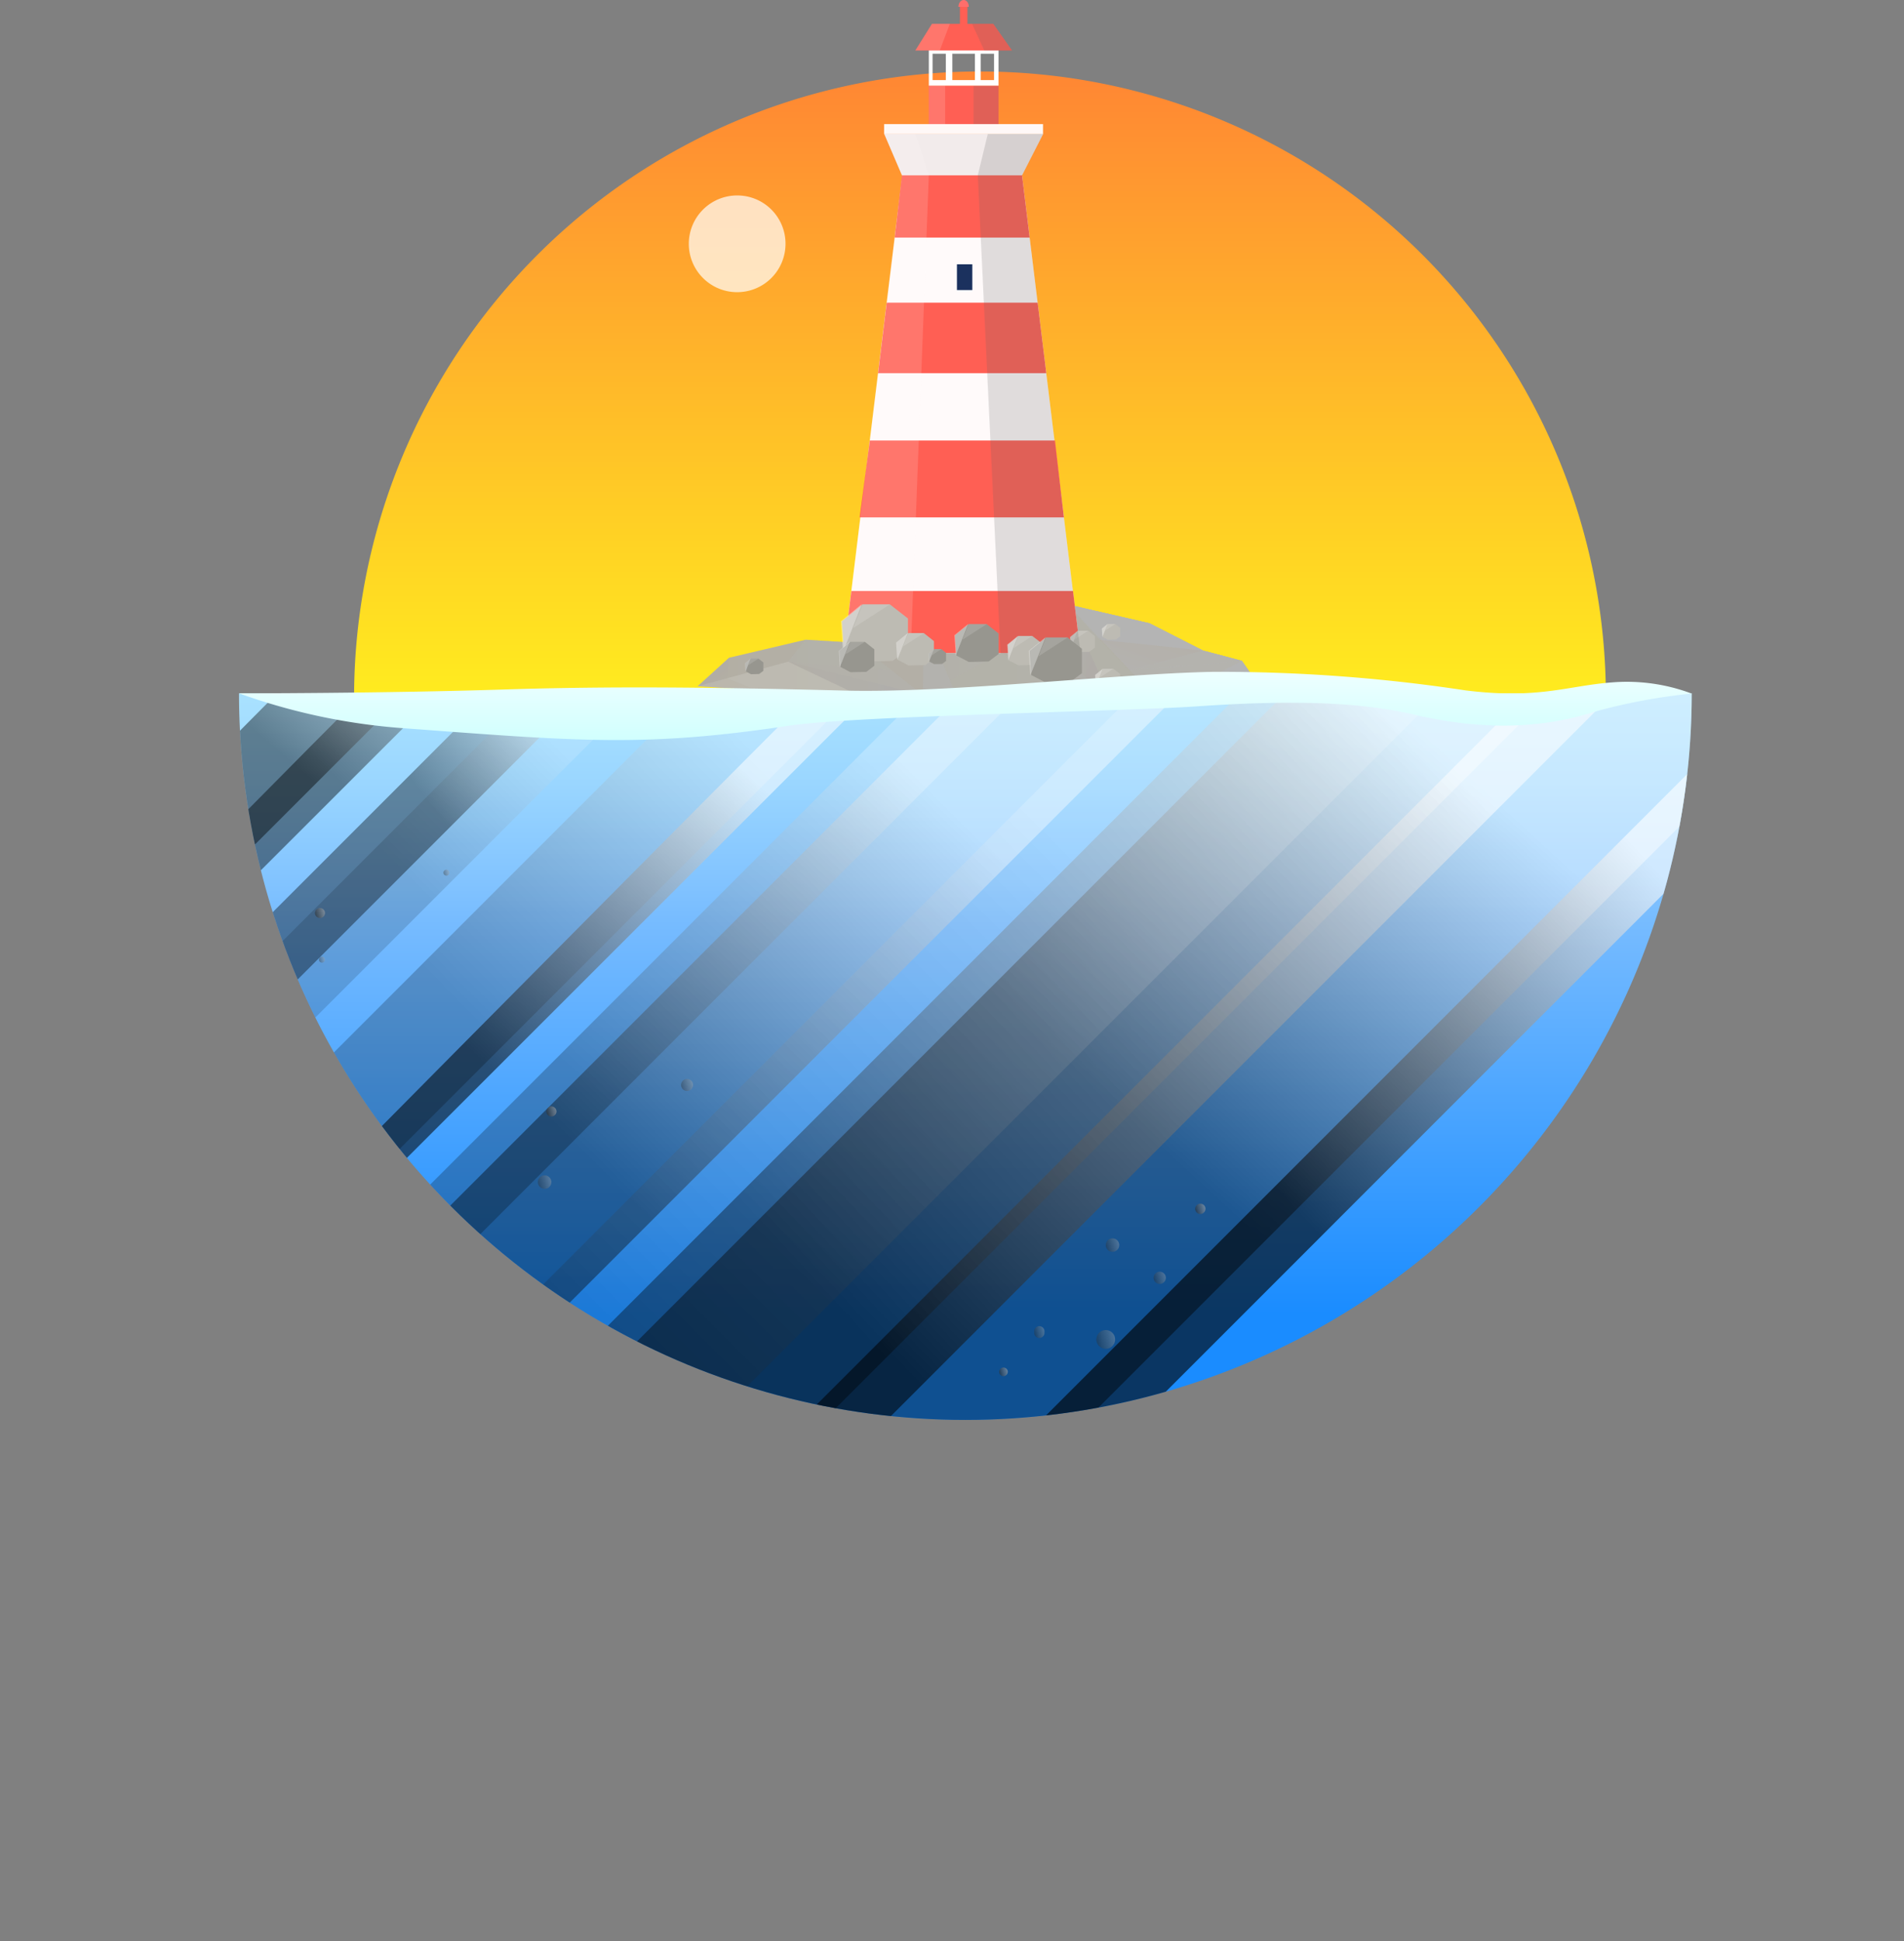 <svg xmlns="http://www.w3.org/2000/svg" xmlns:xlink="http://www.w3.org/1999/xlink" viewBox="0 0 152.39 155.33"><rect x="0" y="0" width="152.39" height="155.33" fill="#808080" stroke="none"/><defs><style>.cls-1{fill:url(#linear-gradient);}.cls-2{fill:none;}.cls-3{isolation:isolate;}.cls-4{fill:url(#linear-gradient-2);}.cls-5{fill:#ff5f54;}.cls-35,.cls-6{fill:#fff8f7;}.cls-40,.cls-41,.cls-42,.cls-43,.cls-44,.cls-45,.cls-46,.cls-47,.cls-49,.cls-50,.cls-51,.cls-52,.cls-53,.cls-56,.cls-57,.cls-58,.cls-59,.cls-6,.cls-60,.cls-61,.cls-62,.cls-63,.cls-64,.cls-65,.cls-66,.cls-67{mix-blend-mode:screen;}.cls-6{opacity:0.15;}.cls-7{fill:#676767;opacity:0.2;}.cls-11,.cls-25,.cls-29,.cls-7{mix-blend-mode:multiply;}.cls-8{fill:url(#linear-gradient-3);}.cls-10,.cls-23,.cls-9{fill:#b3b3b3;}.cls-10,.cls-22{opacity:0.28;}.cls-11,.cls-25,.cls-29{opacity:0.17;}.cls-11{fill:url(#linear-gradient-4);}.cls-12{fill:#fffffd;}.cls-12,.cls-45{opacity:0.14;}.cls-13,.cls-41{opacity:0.24;}.cls-13{fill:url(#linear-gradient-5);}.cls-14{fill:#b3b3b2;}.cls-15,.cls-32{opacity:0.33;}.cls-15{fill:url(#linear-gradient-6);}.cls-16{fill:#b3b2ac;}.cls-17{fill:#b3b2a9;opacity:0.63;}.cls-18,.cls-19,.cls-27{fill:#b3b3a9;}.cls-18{opacity:0.51;}.cls-19{opacity:0.3;}.cls-20{opacity:0.66;fill:url(#linear-gradient-7);}.cls-21{opacity:0.11;fill:url(#linear-gradient-8);}.cls-22{fill:#b3b2ab;}.cls-23{opacity:0.34;}.cls-24{fill:#b3b1a9;}.cls-25{fill:url(#linear-gradient-9);}.cls-26{fill:#b3b2b2;opacity:0.55;}.cls-27{opacity:0.29;}.cls-28{opacity:0.12;fill:url(#linear-gradient-10);}.cls-29{fill:#bababa;}.cls-30{fill:snow;}.cls-31{fill:#bdbbb3;}.cls-32,.cls-36,.cls-55{fill:#fff;}.cls-33{fill:#97968f;}.cls-34{fill:#f2ebeb;}.cls-37{fill:#ff6e6b;}.cls-38{fill:#1b315e;}.cls-39{clip-path:url(#clip-path);}.cls-40,.cls-43,.cls-44{opacity:0.43;}.cls-40{fill:url(#linear-gradient-12);}.cls-41{fill:url(#linear-gradient-13);}.cls-42{opacity:0.22;fill:url(#linear-gradient-14);}.cls-43{fill:url(#linear-gradient-15);}.cls-44{fill:url(#linear-gradient-16);}.cls-45{fill:url(#linear-gradient-17);}.cls-46,.cls-47,.cls-64,.cls-65,.cls-66,.cls-67{opacity:0.54;}.cls-46{fill:url(#linear-gradient-18);}.cls-47{fill:url(#linear-gradient-19);}.cls-48{clip-path:url(#clip-path-2);}.cls-49{opacity:0.4;fill:url(#linear-gradient-20);}.cls-50{opacity:0.18;fill:url(#linear-gradient-21);}.cls-51{opacity:0.38;fill:url(#linear-gradient-22);}.cls-52{opacity:0.61;fill:url(#linear-gradient-23);}.cls-53,.cls-56,.cls-57,.cls-58,.cls-59,.cls-60,.cls-61,.cls-62,.cls-63{opacity:0.37;}.cls-53{fill:url(#linear-gradient-24);}.cls-54{fill:url(#linear-gradient-25);}.cls-55{mix-blend-mode:soft-light;opacity:0.7;}.cls-56{fill:url(#linear-gradient-26);}.cls-57{fill:url(#linear-gradient-27);}.cls-58{fill:url(#linear-gradient-28);}.cls-59{fill:url(#linear-gradient-29);}.cls-60{fill:url(#linear-gradient-30);}.cls-61{fill:url(#linear-gradient-31);}.cls-62{fill:url(#linear-gradient-32);}.cls-63{fill:url(#linear-gradient-33);}.cls-64{fill:url(#linear-gradient-34);}.cls-65{fill:url(#linear-gradient-35);}.cls-66{fill:url(#linear-gradient-36);}.cls-67{fill:url(#linear-gradient-37);}</style><linearGradient id="linear-gradient" x1="367.5" y1="132.87" x2="367.5" y2="76.21" gradientUnits="userSpaceOnUse"><stop offset="0" stop-color="#1a8cff"/><stop offset="0.55" stop-color="#76bbff"/><stop offset="0.6" stop-color="#80c2ff"/><stop offset="0.75" stop-color="#9ad6ff"/><stop offset="0.88" stop-color="#aae2ff"/><stop offset="0.98" stop-color="#b0e6ff"/></linearGradient><linearGradient id="linear-gradient-2" x1="-232.83" y1="216.67" x2="-232.83" y2="266.77" gradientTransform="translate(135.83 300.25) rotate(180)" gradientUnits="userSpaceOnUse"><stop offset="0" stop-color="#ffec1f"/><stop offset="0.98" stop-color="#f83"/></linearGradient><linearGradient id="linear-gradient-3" x1="286.06" y1="80.08" x2="331.24" y2="80.08" gradientTransform="matrix(-1, 0, 0, 1, 387.09, -27.76)" gradientUnits="userSpaceOnUse"><stop offset="0" stop-color="#b3b2ac"/><stop offset="0.99" stop-color="#b3afa4"/></linearGradient><linearGradient id="linear-gradient-4" x1="318.2" y1="75.06" x2="314.68" y2="79.84" gradientTransform="matrix(-1, 0, 0, 1, 387.09, -27.76)" gradientUnits="userSpaceOnUse"><stop offset="0.01" stop-color="#9b9fb3"/><stop offset="0.98" stop-color="#b3ab9f"/></linearGradient><linearGradient id="linear-gradient-5" x1="330.96" y1="80.01" x2="329.13" y2="82.5" xlink:href="#linear-gradient-4"/><linearGradient id="linear-gradient-6" x1="296.31" y1="83.29" x2="293.51" y2="75.26" gradientTransform="matrix(-1, 0, 0, 1, 387.09, -27.76)" gradientUnits="userSpaceOnUse"><stop offset="0" stop-color="#b3b1ac"/><stop offset="0.98" stop-color="#b3a17a"/></linearGradient><linearGradient id="linear-gradient-7" x1="308.16" y1="75.66" x2="299.39" y2="80.25" xlink:href="#linear-gradient-3"/><linearGradient id="linear-gradient-8" x1="307.01" y1="80.38" x2="313.23" y2="80.38" xlink:href="#linear-gradient-6"/><linearGradient id="linear-gradient-9" x1="298.07" y1="80.01" x2="307.01" y2="80.01" xlink:href="#linear-gradient-4"/><linearGradient id="linear-gradient-10" x1="313.23" y1="82.12" x2="324.01" y2="82.12" xlink:href="#linear-gradient-4"/><clipPath id="clip-path" transform="translate(-290.23 -27.76)"><path class="cls-1" d="M367.5,141.38a58.14,58.14,0,0,0,58.13-58.14H309.36A58.14,58.14,0,0,0,367.5,141.38Z"/></clipPath><linearGradient id="linear-gradient-12" x1="90.23" y1="89.46" x2="116.92" y2="60.43" gradientUnits="userSpaceOnUse"><stop offset="0"/><stop offset="0.98" stop-color="#fff"/></linearGradient><linearGradient id="linear-gradient-13" x1="47.31" y1="87.12" x2="70.72" y2="60.67" xlink:href="#linear-gradient-12"/><linearGradient id="linear-gradient-14" x1="36.82" y1="80.57" x2="59.53" y2="58.09" xlink:href="#linear-gradient-12"/><linearGradient id="linear-gradient-15" x1="316.37" y1="89.23" x2="330.65" y2="74.48" xlink:href="#linear-gradient-12"/><linearGradient id="linear-gradient-16" x1="312.62" y1="87.97" x2="323.86" y2="74.86" xlink:href="#linear-gradient-12"/><linearGradient id="linear-gradient-17" x1="32.31" y1="69.99" x2="43.78" y2="58.52" xlink:href="#linear-gradient-12"/><linearGradient id="linear-gradient-18" x1="328.95" y1="112.85" x2="350.96" y2="89.68" xlink:href="#linear-gradient-12"/><linearGradient id="linear-gradient-19" x1="71.65" y1="108.9" x2="119.17" y2="63.02" xlink:href="#linear-gradient-12"/><clipPath id="clip-path-2" transform="translate(-290.23 -27.76)"><path class="cls-2" d="M367.5,141.38a58.14,58.14,0,0,0,58.13-58.14H309.36A58.14,58.14,0,0,0,367.5,141.38Z"/></clipPath><linearGradient id="linear-gradient-20" x1="47.76" y1="93.4" x2="76.83" y2="64.33" xlink:href="#linear-gradient-12"/><linearGradient id="linear-gradient-21" x1="44.86" y1="113.63" x2="88.99" y2="69.5" xlink:href="#linear-gradient-12"/><linearGradient id="linear-gradient-22" x1="34.74" y1="64.72" x2="45.51" y2="56.29" xlink:href="#linear-gradient-12"/><linearGradient id="linear-gradient-23" x1="103.47" y1="96.59" x2="133.2" y2="69.2" xlink:href="#linear-gradient-12"/><linearGradient id="linear-gradient-24" x1="64.33" y1="101.89" x2="112.95" y2="57.1" xlink:href="#linear-gradient-12"/><linearGradient id="linear-gradient-25" x1="367.5" y1="89.76" x2="367.5" y2="78.1" gradientUnits="userSpaceOnUse"><stop offset="0" stop-color="#c2fffe"/><stop offset="0.98" stop-color="#fff"/></linearGradient><linearGradient id="linear-gradient-26" x1="372.74" y1="134.54" x2="374.37" y2="134.09" xlink:href="#linear-gradient-12"/><linearGradient id="linear-gradient-27" x1="377.49" y1="135.29" x2="380.49" y2="134.46" xlink:href="#linear-gradient-12"/><linearGradient id="linear-gradient-28" x1="382.26" y1="130.23" x2="384.19" y2="129.7" xlink:href="#linear-gradient-12"/><linearGradient id="linear-gradient-29" x1="344.42" y1="114.8" x2="346.35" y2="114.27" xlink:href="#linear-gradient-12"/><linearGradient id="linear-gradient-30" x1="315.6" y1="104.66" x2="316.57" y2="104.4" xlink:href="#linear-gradient-12"/><linearGradient id="linear-gradient-31" x1="325.56" y1="97.7" x2="326.52" y2="97.44" xlink:href="#linear-gradient-12"/><linearGradient id="linear-gradient-32" x1="88.15" y1="99.88" x2="90.31" y2="99.29" xlink:href="#linear-gradient-12"/><linearGradient id="linear-gradient-33" x1="42.7" y1="94.84" x2="44.86" y2="94.24" xlink:href="#linear-gradient-12"/><linearGradient id="linear-gradient-34" x1="385.64" y1="124.67" x2="387.25" y2="124.23" xlink:href="#linear-gradient-12"/><linearGradient id="linear-gradient-35" x1="333.7" y1="116.88" x2="335.3" y2="116.44" xlink:href="#linear-gradient-12"/><linearGradient id="linear-gradient-36" x1="315.18" y1="101" x2="316.78" y2="100.56" xlink:href="#linear-gradient-12"/><linearGradient id="linear-gradient-37" x1="369.98" y1="137.69" x2="371.35" y2="137.31" xlink:href="#linear-gradient-12"/></defs><g class="cls-3"><g id="Layer_11" data-name="Layer 11"><path class="cls-4" d="M368.67,33.48a50.1,50.1,0,0,0-50.1,50.1H418.76A50.1,50.1,0,0,0,368.67,33.48Z" transform="translate(-290.23 -27.76)"/><rect class="cls-5" x="74.34" y="6.85" width="5.58" height="3.39"/><rect class="cls-6" x="74.34" y="6.85" width="1.31" height="3.39"/><rect class="cls-7" x="77.92" y="6.85" width="2" height="3.39"/><polygon class="cls-8" points="101.03 55.22 99.4 52.88 96.3 52.06 92.02 49.88 85.46 48.37 74.02 49.66 68.54 51.44 64.47 51.19 58.35 52.63 55.84 54.91 68.99 55.76 73.86 55.59 92.92 56.28 101.03 55.22"/><polygon class="cls-9" points="92.92 56.28 85.46 48.37 92.02 49.88 96.3 52.06 99.4 52.88 101.03 55.22 92.92 56.28"/><polygon class="cls-10" points="68.99 55.76 63.08 52.95 64.47 51.19 68.54 51.44 73.86 55.59 68.99 55.76"/><polygon class="cls-11" points="74.02 49.66 68.54 51.44 73.86 55.59 74.02 49.66"/><polygon class="cls-12" points="63.08 52.95 55.84 54.91 68.99 55.76 63.08 52.95"/><polygon class="cls-13" points="58.35 52.63 55.84 54.91 60.55 55.22 58.2 54.28 58.35 52.63"/><polygon class="cls-14" points="92.02 49.88 85.46 48.37 87.98 51.19 92.02 49.88"/><polygon class="cls-15" points="96.3 52.06 87.98 51.19 90.38 53.66 96.3 52.06"/><polygon class="cls-16" points="99.4 52.88 96.3 52.06 90.38 53.66 99.4 52.88"/><polygon class="cls-17" points="90.38 53.66 99.4 52.88 92.92 56.28 90.38 53.66"/><polygon class="cls-18" points="92.92 56.28 85.46 48.37 89.02 56.14 92.92 56.28"/><polygon class="cls-19" points="74.02 49.66 73.86 55.59 89.02 56.14 74.02 49.66"/><polygon class="cls-20" points="81.02 48.87 89.02 56.14 85.46 48.37 81.02 48.87"/><polygon class="cls-21" points="74.02 49.66 80.08 52.28 73.86 55.59 74.02 49.66"/><polygon class="cls-22" points="89.02 56.14 80.08 52.28 73.86 55.59 89.02 56.14"/><polygon class="cls-23" points="73.86 55.59 73.86 51.69 80.08 52.28 73.86 55.59"/><polygon class="cls-24" points="85.08 54.44 73.86 55.59 89.02 56.14 85.08 54.44"/><polygon class="cls-12" points="80.08 52.28 85.46 48.37 74.02 49.66 80.08 52.28"/><polygon class="cls-25" points="89.02 56.14 85.46 48.37 80.08 52.28 89.02 56.14"/><polygon class="cls-26" points="73.86 55.59 74.02 49.66 76.55 55.69 73.86 55.59"/><polygon class="cls-27" points="63.08 52.95 71.39 53.66 68.54 51.44 64.47 51.19 63.08 52.95"/><polygon class="cls-28" points="68.99 55.76 73.86 55.59 63.08 52.95 68.99 55.76"/><polygon class="cls-29" points="85.46 48.37 92.92 56.28 101.03 55.22 99.4 52.88 96.3 52.06 92.02 49.88 85.46 48.37"/><polygon class="cls-30" points="81.8 14.03 77.92 14.03 76.1 14.03 72.22 14.03 67.53 52.25 76.56 52.25 77.45 52.25 86.48 52.25 81.8 14.03"/><polygon class="cls-5" points="68.14 47.29 85.88 47.29 86.48 52.25 67.53 52.25 68.14 47.29"/><polygon class="cls-31" points="88.66 49.93 88.2 50.31 88.25 50.97 88.67 51.19 89.32 51.17 89.66 50.92 89.66 50.24 89.26 49.93 88.66 49.93"/><polygon class="cls-12" points="89.26 49.93 88.66 49.93 88.46 50.45 89.26 49.93"/><polygon class="cls-32" points="88.18 50.3 88.65 49.92 88.44 50.45 88.23 50.98 88.18 50.3"/><polygon class="cls-33" points="60.1 52.7 59.65 53.07 59.7 53.73 60.11 53.95 60.76 53.93 61.1 53.68 61.1 53.01 60.7 52.7 60.1 52.7"/><polygon class="cls-12" points="60.7 52.7 60.1 52.7 59.9 53.22 60.7 52.7"/><polygon class="cls-32" points="59.63 53.07 60.09 52.69 59.88 53.21 59.68 53.74 59.63 53.07"/><polygon class="cls-31" points="88.29 53.51 87.67 54.02 87.73 54.92 88.3 55.22 89.19 55.2 89.65 54.85 89.65 53.93 89.11 53.51 88.29 53.51"/><polygon class="cls-12" points="89.11 53.51 88.29 53.51 88.01 54.22 89.11 53.51"/><polygon class="cls-32" points="87.64 54.01 88.27 53.5 87.99 54.21 87.71 54.93 87.64 54.01"/><polygon class="cls-31" points="86.28 50.47 85.66 50.98 85.72 51.89 86.29 52.18 87.18 52.16 87.63 51.82 87.63 50.9 87.09 50.47 86.28 50.47"/><polygon class="cls-12" points="87.09 50.47 86.28 50.47 86 51.18 87.09 50.47"/><polygon class="cls-32" points="85.63 50.98 86.26 50.46 85.98 51.18 85.69 51.9 85.63 50.98"/><polygon class="cls-34" points="72.19 14.03 81.8 14.03 83.49 10.72 70.77 10.72 72.19 14.03"/><rect class="cls-35" x="70.76" y="9.93" width="12.72" height="0.79"/><path class="cls-36" d="M364.57,31.76v2.85h5.58V31.76Zm1.36,2.41h-1.06V32.06h1.06Zm2.33,0h-1.81V32.06h1.81Zm1.53,0h-1.07V32.06h1.07Z" transform="translate(-290.23 -27.76)"/><polygon class="cls-5" points="73.26 4.04 81 4.04 79.5 1.91 74.59 1.91 73.26 4.04"/><rect class="cls-5" x="76.83" y="0.47" width="0.6" height="2.49"/><path class="cls-37" d="M367.36,27.76c-.24,0-.42.25-.42.55h.83C367.77,28,367.59,27.76,367.36,27.76Z" transform="translate(-290.23 -27.76)"/><polygon class="cls-5" points="72.19 14.03 81.8 14.03 82.41 19.01 71.61 19.01 72.19 14.03"/><polygon class="cls-5" points="70.97 24.22 83.05 24.22 83.74 29.86 70.28 29.86 70.97 24.22"/><polygon class="cls-5" points="69.62 35.25 84.44 35.25 85.15 41.4 68.8 41.4 69.62 35.25"/><polygon class="cls-6" points="70.77 10.72 73.26 10.72 74.34 14.03 72.89 52.25 67.53 52.25 72.19 14.03 70.77 10.72"/><polygon class="cls-7" points="83.49 10.72 81.8 14.03 86.48 52.25 80.08 52.28 78.26 14.03 79.06 10.72 83.49 10.72"/><polygon class="cls-31" points="69.04 48.36 67.38 49.72 67.54 52.15 69.06 52.94 71.45 52.88 72.67 51.97 72.67 49.49 71.22 48.36 69.04 48.36"/><polygon class="cls-12" points="71.22 48.36 69.04 48.36 68.29 50.25 71.22 48.36"/><polygon class="cls-32" points="67.3 49.71 68.98 48.33 68.23 50.25 67.47 52.17 67.3 49.71"/><polygon class="cls-31" points="72.7 50.66 71.76 51.43 71.86 52.8 72.72 53.25 74.07 53.22 74.75 52.7 74.75 51.3 73.94 50.66 72.7 50.66"/><polygon class="cls-12" points="73.94 50.66 72.7 50.66 72.28 51.73 73.94 50.66"/><polygon class="cls-32" points="71.72 51.42 72.67 50.64 72.24 51.73 71.81 52.81 71.72 51.42"/><polygon class="cls-31" points="81.5 50.89 80.65 51.59 80.73 52.84 81.51 53.24 82.74 53.21 83.37 52.74 83.37 51.47 82.62 50.89 81.5 50.89"/><polygon class="cls-12" points="82.62 50.89 81.5 50.89 81.12 51.86 82.62 50.89"/><polygon class="cls-32" points="80.61 51.58 81.48 50.87 81.08 51.86 80.7 52.85 80.61 51.58"/><polygon class="cls-33" points="68.06 51.36 67.18 52.08 67.27 53.37 68.07 53.79 69.34 53.76 69.98 53.27 69.98 51.96 69.22 51.36 68.06 51.36"/><polygon class="cls-12" points="69.22 51.36 68.06 51.36 67.66 52.36 69.22 51.36"/><polygon class="cls-32" points="67.14 52.08 68.03 51.34 67.63 52.36 67.22 53.38 67.14 52.08"/><polygon class="cls-33" points="77.53 49.94 76.43 50.84 76.54 52.45 77.54 52.97 79.13 52.93 79.93 52.33 79.93 50.69 78.97 49.94 77.53 49.94"/><polygon class="cls-12" points="78.97 49.94 77.53 49.94 77.03 51.19 78.97 49.94"/><polygon class="cls-32" points="76.38 50.83 77.49 49.92 76.99 51.19 76.49 52.46 76.38 50.83"/><polygon class="cls-33" points="74.77 51.94 74.33 52.3 74.38 52.94 74.77 53.14 75.4 53.13 75.72 52.89 75.72 52.24 75.34 51.94 74.77 51.94"/><polygon class="cls-12" points="75.34 51.94 74.77 51.94 74.57 52.44 75.34 51.94"/><polygon class="cls-32" points="74.31 52.3 74.76 51.94 74.56 52.44 74.36 52.94 74.31 52.3"/><polygon class="cls-33" points="83.72 51.01 82.4 52.09 82.53 54.01 83.73 54.64 85.63 54.59 86.59 53.87 86.59 51.91 85.45 51.01 83.72 51.01"/><polygon class="cls-12" points="85.45 51.01 83.72 51.01 83.13 52.51 85.45 51.01"/><polygon class="cls-32" points="82.34 52.08 83.68 50.99 83.08 52.51 82.47 54.03 82.34 52.08"/><rect class="cls-38" x="76.59" y="21.15" width="1.23" height="2.06"/><polygon class="cls-6" points="73.26 4.04 74.59 1.91 76.02 1.91 75.22 4.03 73.26 4.04"/><polygon class="cls-7" points="79.5 1.91 81 4.04 78.78 4.04 77.8 1.91 79.5 1.91"/><path class="cls-1" d="M367.5,141.38a58.14,58.14,0,0,0,58.13-58.14H309.36A58.14,58.14,0,0,0,367.5,141.38Z" transform="translate(-290.23 -27.76)"/><g class="cls-39"><polygon class="cls-40" points="109.17 49.16 42.06 116.26 84.29 116.26 144.12 56.43 133.36 45.66 109.17 49.16"/><polygon class="cls-41" points="88.03 49.16 25.38 111.82 25.38 103.84 81.56 47.66 88.03 49.16"/><polygon class="cls-42" points="63.28 47.66 12.52 98.42 19.01 104.91 86.66 37.26 63.28 47.66"/><path class="cls-43" d="M333.1,75.42,295,113.5v-5.68s39.77-40.44,39.77-39.77S333.1,75.42,333.1,75.42Z" transform="translate(-290.23 -27.76)"/><path class="cls-44" d="M330.85,75.12l-38.09,38.09-2.53-7.53S330,65.24,330,65.91,330.85,75.12,330.85,75.12Z" transform="translate(-290.23 -27.76)"/><polygon class="cls-45" points="53.92 44 11.72 86.2 11.72 94.94 62.83 43.83 53.92 44"/><path class="cls-46" d="M376.94,61.9c-.78-.14-72.69,72.69-72.69,72.69l2.18,2.18L383.24,60Z" transform="translate(-290.23 -27.76)"/><polygon class="cls-47" points="137.47 40.28 38.34 139.42 42.45 142.17 152.39 32.22 137.47 40.28"/></g><g class="cls-48"><polygon class="cls-49" points="86.71 45.8 27.48 105.03 36.14 113.69 100.6 49.23 86.71 45.8"/><polygon class="cls-50" points="103.72 42.53 14.51 131.74 29.91 140.82 124.62 46.11 103.72 42.53"/><polygon class="cls-51" points="46.36 48.46 10.73 84.09 14.42 87.78 54.24 47.96 46.36 48.46"/><polygon class="cls-52" points="144.92 52.06 73.56 123.42 81.25 123.42 144.71 59.95 144.92 52.06"/><polygon class="cls-53" points="128.14 26.6 14.51 140.23 24.24 155.33 140.94 38.63 128.14 26.6"/></g><path class="cls-54" d="M309.36,83.24s11.63,0,21.3-.31,18.85-.12,27.23.09,21.78-1.36,29.43-1.5A131.22,131.22,0,0,1,407.5,83c5.89.74,8.22-.38,11.81-.64a14.77,14.77,0,0,1,6.32.9,46.38,46.38,0,0,0-7.7,1.43c-3.15,1-7.83,1.85-14.69.21-4.42-1-9.91-1.12-17.17-.62-6,.41-27.41.76-32.62,1.54-11.64,1.75-16.78,1.26-30.94.21A49.34,49.34,0,0,1,309.36,83.24Z" transform="translate(-290.23 -27.76)"/><path class="cls-55" d="M353.1,47.26a3.87,3.87,0,1,1-3.86-3.86A3.86,3.86,0,0,1,353.1,47.26Z" transform="translate(-290.23 -27.76)"/><path class="cls-56" d="M373.82,134.35a.41.41,0,1,1-.81,0,.41.41,0,1,1,.81,0Z" transform="translate(-290.23 -27.76)"/><path class="cls-57" d="M379.48,134.94a.75.75,0,1,1-.75-.75A.75.75,0,0,1,379.48,134.94Z" transform="translate(-290.23 -27.76)"/><path class="cls-58" d="M383.54,130a.49.49,0,1,1-.48-.48A.49.49,0,0,1,383.54,130Z" transform="translate(-290.23 -27.76)"/><path class="cls-59" d="M345.7,114.58a.48.48,0,1,1-.48-.48A.47.47,0,0,1,345.7,114.58Z" transform="translate(-290.23 -27.76)"/><path class="cls-60" d="M316.24,104.55a.24.24,0,1,1-.24-.24A.24.24,0,0,1,316.24,104.55Z" transform="translate(-290.23 -27.76)"/><path class="cls-61" d="M326.2,97.59a.24.24,0,0,1-.48,0,.24.24,0,0,1,.48,0Z" transform="translate(-290.23 -27.76)"/><circle class="cls-62" cx="89.04" cy="99.63" r="0.54"/><circle class="cls-63" cx="43.59" cy="94.59" r="0.54"/><path class="cls-64" d="M386.71,124.48a.41.41,0,1,1-.4-.4A.4.4,0,0,1,386.71,124.48Z" transform="translate(-290.23 -27.76)"/><path class="cls-65" d="M334.77,116.7a.41.41,0,0,1-.41.4.4.4,0,0,1-.4-.4.41.41,0,0,1,.4-.41A.42.42,0,0,1,334.77,116.7Z" transform="translate(-290.23 -27.76)"/><path class="cls-66" d="M316.24,100.82a.4.4,0,1,1-.4-.4A.4.4,0,0,1,316.24,100.82Z" transform="translate(-290.23 -27.76)"/><path class="cls-67" d="M370.89,137.53a.35.35,0,0,1-.34.35.35.35,0,0,1-.35-.35.35.35,0,0,1,.35-.34A.34.34,0,0,1,370.89,137.53Z" transform="translate(-290.23 -27.76)"/></g></g></svg>